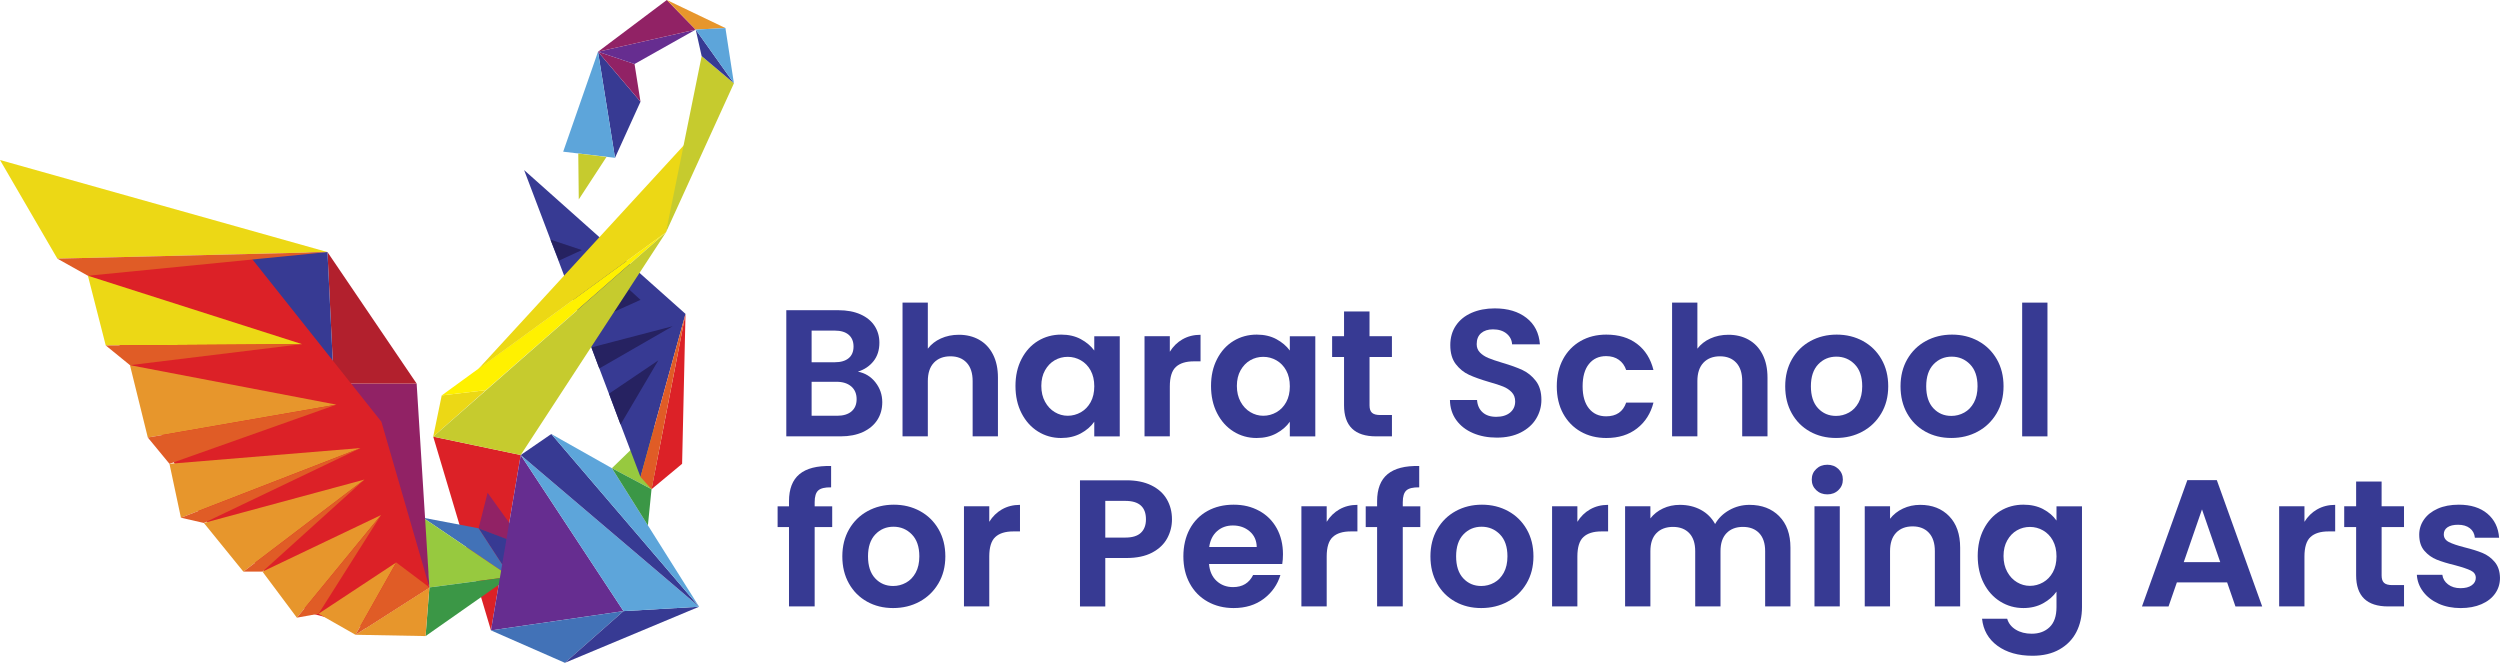 <svg xmlns="http://www.w3.org/2000/svg" id="Layer_2" data-name="Layer 2" viewBox="0 0 1442.59 382.47"><defs><style>      .cls-1 {        fill: #c6cb2e;      }      .cls-1, .cls-2, .cls-3, .cls-4, .cls-5, .cls-6, .cls-7, .cls-8, .cls-9, .cls-10, .cls-11, .cls-12, .cls-13, .cls-14, .cls-15 {        stroke-width: 0px;      }      .cls-2 {        fill: #4272b7;      }      .cls-3 {        fill: #912265;      }      .cls-4 {        fill: #e05c26;      }      .cls-5 {        fill: #e7962c;      }      .cls-6 {        fill: #b2202d;      }      .cls-7 {        fill: #373a93;      }      .cls-8 {        fill: #3b9746;      }      .cls-9 {        fill: #97c93f;      }      .cls-10 {        fill: #662d90;      }      .cls-11 {        fill: #ecd815;      }      .cls-12 {        fill: #dc2127;      }      .cls-13 {        fill: #5da5da;      }      .cls-14 {        fill: #262261;      }      .cls-15 {        fill: #fff100;      }    </style></defs><g id="Layer_1-2" data-name="Layer 1"><g><g><polygon class="cls-9" points="353.09 270.16 375.95 282.3 383.43 240.7 353.09 270.16"></polygon><polygon class="cls-12" points="300.47 262.57 283.31 363.76 249.98 251.96 300.47 262.57"></polygon><polygon class="cls-3" points="281.36 284.32 276.17 304.85 303.9 315.7 281.36 284.32"></polygon><polygon class="cls-7" points="294.38 332.81 303.83 315.41 276.17 304.85 294.38 332.81"></polygon><polygon class="cls-2" points="294.38 332.81 244.1 298.74 276.17 304.85 294.38 332.81"></polygon><polygon class="cls-9" points="294.38 332.81 247.78 338.96 244.1 298.74 294.38 332.81"></polygon><polygon class="cls-8" points="294.38 332.81 245.57 367.04 247.78 338.96 294.38 332.81"></polygon><polygon class="cls-3" points="247.78 338.96 240.42 221.35 192.63 221.35 247.78 338.96"></polygon><polygon class="cls-6" points="240.42 221.35 188.96 145.45 192.63 221.35 240.42 221.35"></polygon><polygon class="cls-11" points="188.96 145.45 0 92.33 33.09 149.24 188.96 145.45"></polygon><polygon class="cls-7" points="135.28 147.73 192.63 221.35 188.96 145.45 135.28 147.73"></polygon><polygon class="cls-12" points="144.11 147.73 220.08 243.35 247.78 338.96 211.26 362.25 178.42 353.65 139.7 317.72 115.67 297.99 97.55 261.06 78.91 217.54 67.64 196.81 54.41 169.48 48.52 151.27 144.11 147.73"></polygon><polygon class="cls-5" points="205.13 366.29 245.57 367.04 247.78 338.96 205.13 366.29"></polygon><polygon class="cls-11" points="50.73 159.11 61.02 199.34 174.25 198.57 50.73 159.11"></polygon><polygon class="cls-5" points="194.1 233.49 85.29 252.46 74.99 210.71 194.1 233.49"></polygon><polygon class="cls-5" points="97.79 267.63 104.4 298.74 208.07 258.53 97.79 267.63"></polygon><polygon class="cls-5" points="140.43 329.85 210.28 276.73 117.64 301.77 140.43 329.85"></polygon><polygon class="cls-5" points="219.84 297.22 171.31 356.42 151.46 329.85 219.84 297.22"></polygon><polygon class="cls-5" points="183.81 354.15 205.13 366.29 228.66 324.55 183.81 354.15"></polygon><polygon class="cls-4" points="33.09 149.24 50.73 159.12 188.96 145.45 33.09 149.24"></polygon><polygon class="cls-4" points="61.03 199.34 75 210.71 174.25 198.57 61.03 199.34"></polygon><polygon class="cls-4" points="85.29 252.46 97.79 267.63 194.1 233.49 85.29 252.46"></polygon><polygon class="cls-4" points="104.4 298.74 117.64 301.77 208.07 258.53 104.4 298.74"></polygon><polygon class="cls-4" points="140.43 329.85 151.46 329.85 210.28 276.73 140.43 329.85"></polygon><polygon class="cls-4" points="171.31 356.42 183.81 354.16 219.84 297.22 171.31 356.42"></polygon><polygon class="cls-4" points="205.13 366.29 247.78 338.96 228.66 324.56 205.13 366.29"></polygon><polygon class="cls-10" points="300.47 262.57 359.78 352.63 283.31 363.76 300.47 262.57"></polygon><polygon class="cls-2" points="283.31 363.76 325.96 382.47 359.78 352.63 283.31 363.76"></polygon><polygon class="cls-7" points="325.96 382.47 403.41 350.1 359.78 352.64 325.96 382.47"></polygon><polygon class="cls-13" points="403.41 350.1 300.47 262.57 359.78 352.64 403.41 350.1"></polygon><polygon class="cls-7" points="395.56 181.12 302.43 98.14 369.59 275.21 395.56 181.12"></polygon><polygon class="cls-7" points="403.41 350.1 318.12 250.44 300.47 262.57 403.41 350.1"></polygon><polygon class="cls-11" points="249.98 251.96 254.89 228.16 280.37 225.13 249.98 251.96"></polygon><polygon class="cls-15" points="254.89 228.16 280.37 225.13 384.29 134.07 254.89 228.16"></polygon><polygon class="cls-11" points="275.96 212.99 401.44 76.39 384.29 134.07 275.96 212.99"></polygon><polygon class="cls-1" points="384.29 134.07 423.5 48.06 404.88 32.38 384.29 134.07"></polygon><polygon class="cls-7" points="345.07 29.85 369.58 58.69 354.88 91.07 345.07 29.85"></polygon><polygon class="cls-13" points="345.07 29.85 354.88 91.07 324.98 87.53 345.07 29.85"></polygon><polygon class="cls-3" points="369.59 58.69 366.15 36.94 345.07 29.85 369.59 58.69"></polygon><polygon class="cls-1" points="333.68 88.59 333.97 115.08 349.97 90.56 333.68 88.59"></polygon><polygon class="cls-10" points="366.15 36.94 401.44 17.08 345.07 29.85 366.15 36.94"></polygon><polygon class="cls-3" points="345.07 29.85 384.77 0 401.44 17.08 345.07 29.85"></polygon><polygon class="cls-5" points="384.77 0 418.6 16.19 401.44 17.08 384.77 0"></polygon><polygon class="cls-7" points="401.44 17.08 404.88 32.38 423.5 48.06 401.44 17.08"></polygon><polygon class="cls-13" points="401.44 17.08 418.6 16.19 423.5 48.06 401.44 17.08"></polygon><polygon class="cls-13" points="318.12 250.44 353.09 270.16 403.41 350.1 318.12 250.44"></polygon><polygon class="cls-8" points="353.09 270.16 375.95 282.3 373.86 303.18 353.09 270.16"></polygon><polygon class="cls-12" points="375.95 282.3 393.6 267.63 395.56 181.12 375.95 282.3"></polygon><polygon class="cls-4" points="369.59 275.21 375.95 282.3 395.56 181.11 369.59 275.21"></polygon><polygon class="cls-14" points="358.06 244.99 379.88 207.94 351.45 227.15 358.06 244.99"></polygon><polygon class="cls-14" points="345.81 212.62 388.21 188.21 341.28 200.47 345.81 212.62"></polygon><polygon class="cls-14" points="369.59 173.03 353.89 180.11 362.97 166.96 369.59 173.03"></polygon><polygon class="cls-14" points="317.62 138.24 322.53 150.39 335.76 144.31 317.62 138.24"></polygon><polygon class="cls-1" points="300.47 262.57 384.29 134.07 249.98 251.96 300.47 262.57"></polygon></g><g><path class="cls-7" d="m505.14,220.61c2.64,3.34,3.96,7.16,3.96,11.47,0,3.89-.96,7.32-2.87,10.27-1.91,2.96-4.68,5.27-8.29,6.94-3.62,1.67-7.89,2.5-12.83,2.5h-31.39v-72.79h30.04c4.94,0,9.19.8,12.78,2.4,3.58,1.6,6.29,3.83,8.14,6.67,1.84,2.85,2.76,6.08,2.76,9.7,0,4.24-1.13,7.79-3.39,10.64-2.26,2.85-5.27,4.87-9.02,6.05,4.1.77,7.47,2.81,10.12,6.15Zm-36.81-11.58h13.35c3.48,0,6.15-.78,8.03-2.35,1.88-1.56,2.81-3.81,2.81-6.73s-.94-5.18-2.81-6.78c-1.88-1.6-4.56-2.4-8.03-2.4h-13.35v18.25Zm23,28.37c1.98-1.67,2.97-4.03,2.97-7.09s-1.04-5.58-3.13-7.35-4.9-2.66-8.45-2.66h-14.39v19.61h14.71c3.54,0,6.31-.83,8.29-2.5Z"></path><path class="cls-7" d="m565,196.05c3.41,1.91,6.07,4.73,7.98,8.45,1.91,3.72,2.87,8.19,2.87,13.4v33.89h-14.6v-31.91c0-4.59-1.15-8.12-3.44-10.58-2.29-2.47-5.42-3.7-9.39-3.7s-7.21,1.23-9.54,3.7c-2.33,2.47-3.49,6-3.49,10.58v31.91h-14.6v-77.18h14.6v26.59c1.88-2.5,4.38-4.47,7.51-5.89,3.13-1.42,6.61-2.14,10.43-2.14,4.38,0,8.27.96,11.68,2.87Z"></path><path class="cls-7" d="m589.46,207.16c2.33-4.52,5.49-7.99,9.49-10.43,4-2.43,8.46-3.65,13.4-3.65,4.31,0,8.08.87,11.31,2.61,3.23,1.74,5.82,3.93,7.77,6.57v-8.24h14.71v57.78h-14.71v-8.45c-1.88,2.71-4.47,4.95-7.77,6.73s-7.11,2.66-11.42,2.66c-4.87,0-9.3-1.25-13.3-3.75-4-2.5-7.16-6.03-9.49-10.58-2.33-4.55-3.49-9.79-3.49-15.7s1.16-11.02,3.49-15.54Zm39.89,6.62c-1.39-2.54-3.27-4.48-5.63-5.84-2.36-1.36-4.9-2.03-7.61-2.03s-5.22.66-7.51,1.98c-2.29,1.32-4.15,3.25-5.58,5.79-1.43,2.54-2.14,5.55-2.14,9.02s.71,6.52,2.14,9.12c1.42,2.61,3.3,4.61,5.63,6,2.33,1.39,4.81,2.09,7.46,2.09s5.25-.68,7.61-2.03c2.36-1.36,4.24-3.3,5.63-5.84,1.39-2.54,2.09-5.58,2.09-9.12s-.7-6.59-2.09-9.13Z"></path><path class="cls-7" d="m682.38,195.79c3.02-1.74,6.48-2.61,10.38-2.61v15.33h-3.86c-4.59,0-8.05,1.08-10.38,3.23-2.33,2.15-3.49,5.91-3.49,11.26v28.78h-14.6v-57.78h14.6v8.97c1.88-3.06,4.33-5.46,7.35-7.2Z"></path><path class="cls-7" d="m702.3,207.16c2.33-4.52,5.49-7.99,9.49-10.43,4-2.43,8.46-3.65,13.4-3.65,4.31,0,8.08.87,11.31,2.61,3.23,1.74,5.82,3.93,7.77,6.57v-8.24h14.71v57.78h-14.71v-8.45c-1.88,2.71-4.47,4.95-7.77,6.73s-7.11,2.66-11.42,2.66c-4.87,0-9.3-1.25-13.3-3.75-4-2.5-7.16-6.03-9.49-10.58-2.33-4.55-3.49-9.79-3.49-15.7s1.16-11.02,3.49-15.54Zm39.89,6.62c-1.39-2.54-3.27-4.48-5.63-5.84-2.36-1.36-4.9-2.03-7.61-2.03s-5.22.66-7.51,1.98c-2.29,1.32-4.15,3.25-5.58,5.79-1.43,2.54-2.14,5.55-2.14,9.02s.71,6.52,2.14,9.12c1.42,2.61,3.3,4.61,5.63,6,2.33,1.39,4.81,2.09,7.46,2.09s5.25-.68,7.61-2.03c2.36-1.36,4.24-3.3,5.63-5.84,1.39-2.54,2.09-5.58,2.09-9.12s-.7-6.59-2.09-9.13Z"></path><path class="cls-7" d="m790.27,206.01v27.95c0,1.95.47,3.35,1.41,4.22.94.87,2.52,1.3,4.74,1.3h6.78v12.31h-9.18c-12.31,0-18.46-5.98-18.46-17.94v-27.85h-6.88v-11.99h6.88v-14.29h14.7v14.29h12.93v11.99h-12.93Z"></path><path class="cls-7" d="m849.97,249.91c-4.07-1.74-7.28-4.24-9.65-7.51-2.36-3.27-3.58-7.13-3.65-11.58h15.64c.21,2.99,1.27,5.36,3.18,7.09,1.91,1.74,4.54,2.61,7.87,2.61s6.08-.82,8.03-2.45,2.92-3.77,2.92-6.41c0-2.15-.66-3.93-1.98-5.32-1.32-1.39-2.97-2.49-4.96-3.29-1.98-.8-4.71-1.69-8.19-2.66-4.73-1.39-8.57-2.76-11.52-4.12-2.96-1.36-5.49-3.41-7.61-6.15-2.12-2.75-3.18-6.41-3.18-11,0-4.31,1.08-8.06,3.23-11.26,2.15-3.2,5.18-5.65,9.07-7.35,3.89-1.7,8.34-2.56,13.35-2.56,7.51,0,13.61,1.82,18.3,5.48,4.69,3.65,7.28,8.74,7.77,15.28h-16.06c-.14-2.5-1.2-4.57-3.18-6.21-1.98-1.63-4.61-2.45-7.87-2.45-2.85,0-5.13.73-6.83,2.19-1.7,1.46-2.55,3.58-2.55,6.36,0,1.95.64,3.56,1.93,4.85,1.28,1.29,2.88,2.33,4.8,3.13,1.91.8,4.61,1.72,8.08,2.76,4.73,1.39,8.59,2.78,11.58,4.17,2.99,1.39,5.56,3.48,7.72,6.26,2.15,2.78,3.23,6.43,3.23,10.95,0,3.89-1.01,7.51-3.02,10.85-2.02,3.34-4.97,6-8.87,7.98-3.89,1.98-8.52,2.97-13.87,2.97-5.08,0-9.65-.87-13.72-2.61Z"></path><path class="cls-7" d="m901.96,207.21c2.43-4.48,5.8-7.96,10.12-10.43,4.31-2.47,9.25-3.7,14.81-3.7,7.16,0,13.09,1.79,17.78,5.37,4.69,3.58,7.84,8.6,9.44,15.07h-15.75c-.83-2.5-2.24-4.47-4.22-5.89-1.98-1.42-4.43-2.14-7.35-2.14-4.17,0-7.48,1.51-9.91,4.54-2.44,3.02-3.65,7.32-3.65,12.88s1.22,9.75,3.65,12.78c2.43,3.02,5.73,4.54,9.91,4.54,5.91,0,9.77-2.64,11.58-7.93h15.75c-1.6,6.26-4.76,11.23-9.49,14.91-4.73,3.69-10.64,5.53-17.73,5.53-5.56,0-10.5-1.23-14.81-3.7-4.31-2.47-7.68-5.95-10.12-10.43-2.44-4.48-3.65-9.72-3.65-15.7s1.22-11.21,3.65-15.7Z"></path><path class="cls-7" d="m1009.06,196.05c3.41,1.91,6.07,4.73,7.98,8.45,1.91,3.72,2.87,8.19,2.87,13.4v33.89h-14.6v-31.91c0-4.59-1.15-8.12-3.44-10.58-2.29-2.47-5.42-3.7-9.39-3.7s-7.21,1.23-9.54,3.7c-2.33,2.47-3.49,6-3.49,10.58v31.91h-14.6v-77.18h14.6v26.59c1.88-2.5,4.38-4.47,7.51-5.89,3.13-1.42,6.61-2.14,10.43-2.14,4.38,0,8.27.96,11.68,2.87Z"></path><path class="cls-7" d="m1044.42,249.03c-4.45-2.47-7.94-5.96-10.48-10.48-2.54-4.52-3.81-9.73-3.81-15.64s1.3-11.12,3.91-15.65c2.61-4.52,6.17-8.01,10.69-10.48,4.52-2.47,9.56-3.7,15.12-3.7s10.6,1.23,15.12,3.7c4.52,2.47,8.08,5.96,10.69,10.48,2.61,4.52,3.91,9.74,3.91,15.65s-1.34,11.12-4.02,15.64c-2.68,4.52-6.29,8.01-10.85,10.48-4.56,2.47-9.65,3.7-15.28,3.7s-10.57-1.23-15.02-3.7Zm22.48-10.95c2.33-1.29,4.19-3.22,5.58-5.79,1.39-2.57,2.09-5.7,2.09-9.39,0-5.49-1.44-9.72-4.33-12.67-2.89-2.95-6.41-4.43-10.59-4.43s-7.66,1.48-10.48,4.43c-2.81,2.96-4.22,7.18-4.22,12.67s1.37,9.72,4.12,12.67c2.75,2.96,6.21,4.43,10.38,4.43,2.64,0,5.13-.64,7.46-1.93Z"></path><path class="cls-7" d="m1110.96,249.03c-4.45-2.47-7.94-5.96-10.48-10.48-2.54-4.52-3.81-9.73-3.81-15.64s1.3-11.12,3.91-15.65c2.61-4.52,6.17-8.01,10.69-10.48,4.52-2.47,9.56-3.7,15.12-3.7s10.6,1.23,15.12,3.7c4.52,2.47,8.08,5.96,10.69,10.48,2.61,4.52,3.91,9.74,3.91,15.65s-1.34,11.12-4.02,15.64c-2.68,4.52-6.29,8.01-10.85,10.48-4.56,2.47-9.65,3.7-15.28,3.7s-10.57-1.23-15.02-3.7Zm22.48-10.95c2.33-1.29,4.19-3.22,5.58-5.79,1.39-2.57,2.09-5.7,2.09-9.39,0-5.49-1.44-9.72-4.33-12.67-2.89-2.95-6.41-4.43-10.59-4.43s-7.66,1.48-10.48,4.43c-2.81,2.96-4.22,7.18-4.22,12.67s1.37,9.72,4.12,12.67c2.75,2.96,6.21,4.43,10.38,4.43,2.64,0,5.13-.64,7.46-1.93Z"></path><path class="cls-7" d="m1181.46,174.62v77.18h-14.6v-77.18h14.6Z"></path><path class="cls-7" d="m480.21,304.15h-10.12v45.78h-14.81v-45.78h-6.57v-11.99h6.57v-2.92c0-7.09,2.02-12.31,6.05-15.64,4.03-3.34,10.12-4.9,18.25-4.69v12.31c-3.55-.07-6.01.52-7.4,1.77-1.39,1.25-2.09,3.51-2.09,6.78v2.4h10.12v11.99Z"></path><path class="cls-7" d="m500.34,347.17c-4.45-2.47-7.94-5.96-10.48-10.48-2.54-4.52-3.81-9.73-3.81-15.64s1.3-11.12,3.91-15.65c2.61-4.52,6.17-8.01,10.69-10.48,4.52-2.47,9.56-3.7,15.12-3.7s10.6,1.23,15.12,3.7c4.52,2.47,8.08,5.96,10.69,10.48,2.61,4.52,3.91,9.74,3.91,15.65s-1.34,11.12-4.02,15.64c-2.68,4.52-6.29,8.01-10.85,10.48-4.56,2.47-9.65,3.7-15.28,3.7s-10.57-1.23-15.02-3.7Zm22.48-10.95c2.33-1.29,4.19-3.22,5.58-5.79,1.39-2.57,2.09-5.7,2.09-9.39,0-5.49-1.44-9.72-4.33-12.67-2.89-2.95-6.41-4.43-10.59-4.43s-7.66,1.48-10.48,4.43c-2.81,2.96-4.22,7.18-4.22,12.67s1.37,9.72,4.12,12.67c2.75,2.96,6.21,4.43,10.38,4.43,2.64,0,5.13-.64,7.46-1.93Z"></path><path class="cls-7" d="m578.19,293.93c3.02-1.74,6.48-2.61,10.38-2.61v15.33h-3.86c-4.59,0-8.05,1.08-10.38,3.23-2.33,2.15-3.49,5.91-3.49,11.26v28.78h-14.6v-57.78h14.6v8.97c1.88-3.06,4.33-5.46,7.35-7.2Z"></path><path class="cls-7" d="m673.51,310.62c-1.84,3.41-4.73,6.15-8.66,8.24-3.93,2.09-8.88,3.13-14.86,3.13h-12.2v27.95h-14.6v-72.79h26.8c5.63,0,10.43.97,14.39,2.92,3.96,1.95,6.94,4.62,8.92,8.03s2.97,7.27,2.97,11.58c0,3.89-.92,7.54-2.76,10.95Zm-15.17-3.18c1.95-1.84,2.92-4.43,2.92-7.77,0-7.09-3.96-10.64-11.89-10.64h-11.58v21.17h11.58c4.03,0,7.02-.92,8.97-2.76Z"></path><path class="cls-7" d="m739.89,325.43h-42.24c.35,4.17,1.81,7.44,4.38,9.8,2.57,2.36,5.74,3.55,9.49,3.55,5.42,0,9.28-2.33,11.58-6.99h15.75c-1.67,5.56-4.87,10.13-9.59,13.71-4.73,3.58-10.53,5.37-17.42,5.37-5.56,0-10.55-1.23-14.97-3.7s-7.86-5.96-10.32-10.48c-2.47-4.52-3.7-9.73-3.7-15.64s1.22-11.23,3.65-15.75c2.43-4.52,5.84-7.99,10.22-10.43,4.38-2.43,9.42-3.65,15.12-3.65s10.41,1.18,14.76,3.55c4.34,2.36,7.72,5.72,10.12,10.06,2.4,4.35,3.6,9.33,3.6,14.97,0,2.09-.14,3.96-.42,5.63Zm-14.71-9.8c-.07-3.75-1.43-6.76-4.07-9.02-2.64-2.26-5.88-3.39-9.7-3.39-3.62,0-6.66,1.1-9.12,3.28-2.47,2.19-3.98,5.23-4.54,9.13h27.43Z"></path><path class="cls-7" d="m772.9,293.93c3.02-1.74,6.48-2.61,10.38-2.61v15.33h-3.86c-4.59,0-8.05,1.08-10.38,3.23-2.33,2.15-3.49,5.91-3.49,11.26v28.78h-14.6v-57.78h14.6v8.97c1.88-3.06,4.33-5.46,7.35-7.2Z"></path><path class="cls-7" d="m819.57,304.15h-10.12v45.78h-14.81v-45.78h-6.57v-11.99h6.57v-2.92c0-7.09,2.02-12.31,6.05-15.64s10.12-4.9,18.25-4.69v12.31c-3.55-.07-6.01.52-7.4,1.77-1.39,1.25-2.09,3.51-2.09,6.78v2.4h10.12v11.99Z"></path><path class="cls-7" d="m839.7,347.17c-4.45-2.47-7.94-5.96-10.48-10.48-2.54-4.52-3.81-9.73-3.81-15.64s1.3-11.12,3.91-15.65c2.61-4.52,6.17-8.01,10.69-10.48,4.52-2.47,9.56-3.7,15.12-3.7s10.6,1.23,15.12,3.7c4.52,2.47,8.08,5.96,10.69,10.48,2.61,4.52,3.91,9.74,3.91,15.65s-1.34,11.12-4.02,15.64c-2.68,4.52-6.29,8.01-10.85,10.48-4.56,2.47-9.65,3.7-15.28,3.7s-10.57-1.23-15.02-3.7Zm22.48-10.95c2.33-1.29,4.19-3.22,5.58-5.79,1.39-2.57,2.09-5.7,2.09-9.39,0-5.49-1.44-9.72-4.33-12.67-2.89-2.95-6.41-4.43-10.59-4.43s-7.66,1.48-10.48,4.43c-2.81,2.96-4.22,7.18-4.22,12.67s1.37,9.72,4.12,12.67c2.75,2.96,6.21,4.43,10.38,4.43,2.64,0,5.13-.64,7.46-1.93Z"></path><path class="cls-7" d="m917.55,293.93c3.02-1.74,6.48-2.61,10.38-2.61v15.33h-3.86c-4.59,0-8.05,1.08-10.38,3.23-2.33,2.15-3.49,5.91-3.49,11.26v28.78h-14.6v-57.78h14.6v8.97c1.88-3.06,4.33-5.46,7.35-7.2Z"></path><path class="cls-7" d="m1026.63,297.84c4.34,4.34,6.52,10.41,6.52,18.2v33.89h-14.6v-31.91c0-4.52-1.15-7.98-3.44-10.38-2.29-2.4-5.42-3.6-9.39-3.6s-7.11,1.2-9.44,3.6c-2.33,2.4-3.49,5.86-3.49,10.38v31.91h-14.6v-31.91c0-4.52-1.15-7.98-3.44-10.38-2.29-2.4-5.42-3.6-9.39-3.6s-7.21,1.2-9.54,3.6c-2.33,2.4-3.49,5.86-3.49,10.38v31.91h-14.6v-57.78h14.6v6.99c1.88-2.43,4.29-4.34,7.25-5.73,2.95-1.39,6.21-2.09,9.75-2.09,4.52,0,8.55.96,12.1,2.87,3.55,1.91,6.29,4.64,8.24,8.19,1.88-3.34,4.61-6.01,8.19-8.03,3.58-2.02,7.46-3.03,11.63-3.03,7.09,0,12.81,2.17,17.16,6.52Z"></path><path class="cls-7" d="m1048.01,282.82c-1.71-1.63-2.56-3.67-2.56-6.1s.85-4.47,2.56-6.1c1.7-1.63,3.84-2.45,6.41-2.45s4.71.82,6.41,2.45,2.56,3.67,2.56,6.1-.85,4.47-2.56,6.1c-1.7,1.64-3.84,2.45-6.41,2.45s-4.71-.82-6.41-2.45Zm13.61,9.33v57.78h-14.6v-57.78h14.6Z"></path><path class="cls-7" d="m1124.72,297.84c4.24,4.34,6.36,10.41,6.36,18.2v33.89h-14.6v-31.91c0-4.59-1.15-8.12-3.44-10.58s-5.42-3.7-9.39-3.7-7.21,1.23-9.54,3.7c-2.33,2.47-3.49,6-3.49,10.58v31.91h-14.6v-57.78h14.6v7.2c1.95-2.5,4.43-4.47,7.46-5.89,3.03-1.42,6.34-2.14,9.96-2.14,6.88,0,12.44,2.17,16.69,6.52Z"></path><path class="cls-7" d="m1178.95,293.78c3.27,1.71,5.84,3.91,7.72,6.62v-8.24h14.71v58.19c0,5.35-1.08,10.13-3.23,14.34-2.16,4.21-5.39,7.54-9.7,10.01-4.31,2.47-9.53,3.7-15.64,3.7-8.2,0-14.93-1.91-20.18-5.74-5.25-3.83-8.22-9.04-8.92-15.64h14.5c.76,2.64,2.41,4.74,4.95,6.31,2.54,1.56,5.61,2.35,9.23,2.35,4.24,0,7.68-1.27,10.32-3.81,2.64-2.54,3.96-6.38,3.96-11.52v-8.97c-1.88,2.71-4.47,4.97-7.77,6.78s-7.07,2.71-11.31,2.71c-4.87,0-9.32-1.25-13.35-3.75-4.03-2.5-7.21-6.03-9.54-10.58-2.33-4.55-3.49-9.79-3.49-15.7s1.16-11.02,3.49-15.54c2.33-4.52,5.49-7.99,9.49-10.43,4-2.43,8.46-3.65,13.4-3.65,4.31,0,8.1.85,11.37,2.55Zm5.63,18.15c-1.39-2.54-3.27-4.48-5.63-5.84-2.36-1.36-4.9-2.03-7.61-2.03s-5.22.66-7.51,1.98c-2.29,1.32-4.15,3.25-5.58,5.79-1.43,2.54-2.14,5.55-2.14,9.02s.71,6.52,2.14,9.12c1.42,2.61,3.3,4.61,5.63,6,2.33,1.39,4.81,2.09,7.46,2.09s5.25-.68,7.61-2.03c2.36-1.36,4.24-3.3,5.63-5.84,1.39-2.54,2.09-5.58,2.09-9.12s-.7-6.59-2.09-9.13Z"></path><path class="cls-7" d="m1285.12,336.07h-28.99l-4.8,13.87h-15.33l26.18-72.9h17l26.18,72.9h-15.43l-4.8-13.87Zm-3.96-11.68l-10.53-30.45-10.53,30.45h21.07Z"></path><path class="cls-7" d="m1337.1,293.93c3.02-1.74,6.48-2.61,10.38-2.61v15.33h-3.86c-4.59,0-8.05,1.08-10.38,3.23-2.33,2.15-3.49,5.91-3.49,11.26v28.78h-14.6v-57.78h14.6v8.97c1.88-3.06,4.33-5.46,7.35-7.2Z"></path><path class="cls-7" d="m1374.28,304.15v27.95c0,1.95.47,3.35,1.41,4.22.94.87,2.52,1.3,4.74,1.3h6.78v12.31h-9.18c-12.31,0-18.46-5.98-18.46-17.94v-27.85h-6.88v-11.99h6.88v-14.29h14.7v14.29h12.93v11.99h-12.93Z"></path><path class="cls-7" d="m1407.13,348.32c-3.75-1.7-6.73-4.02-8.92-6.94-2.19-2.92-3.39-6.15-3.6-9.7h14.71c.28,2.23,1.37,4.07,3.29,5.53,1.91,1.46,4.29,2.19,7.14,2.19s4.95-.56,6.52-1.67c1.56-1.11,2.35-2.54,2.35-4.28,0-1.88-.96-3.29-2.87-4.22-1.91-.94-4.95-1.96-9.13-3.08-4.31-1.04-7.84-2.12-10.59-3.23-2.75-1.11-5.11-2.82-7.09-5.11s-2.97-5.39-2.97-9.28c0-3.2.92-6.12,2.76-8.76,1.84-2.64,4.48-4.73,7.93-6.26,3.44-1.53,7.49-2.29,12.15-2.29,6.88,0,12.38,1.72,16.48,5.16,4.1,3.44,6.36,8.08,6.78,13.92h-13.98c-.21-2.29-1.16-4.12-2.87-5.47s-3.98-2.03-6.83-2.03c-2.64,0-4.68.49-6.1,1.46-1.42.97-2.14,2.33-2.14,4.07,0,1.95.97,3.42,2.92,4.43,1.95,1.01,4.97,2.03,9.07,3.08,4.17,1.04,7.61,2.12,10.32,3.23s5.06,2.83,7.04,5.16c1.98,2.33,3.01,5.41,3.08,9.23,0,3.34-.92,6.33-2.76,8.97-1.84,2.64-4.48,4.71-7.93,6.21-3.44,1.5-7.46,2.24-12.05,2.24s-8.97-.85-12.72-2.55Z"></path></g></g></g></svg>
